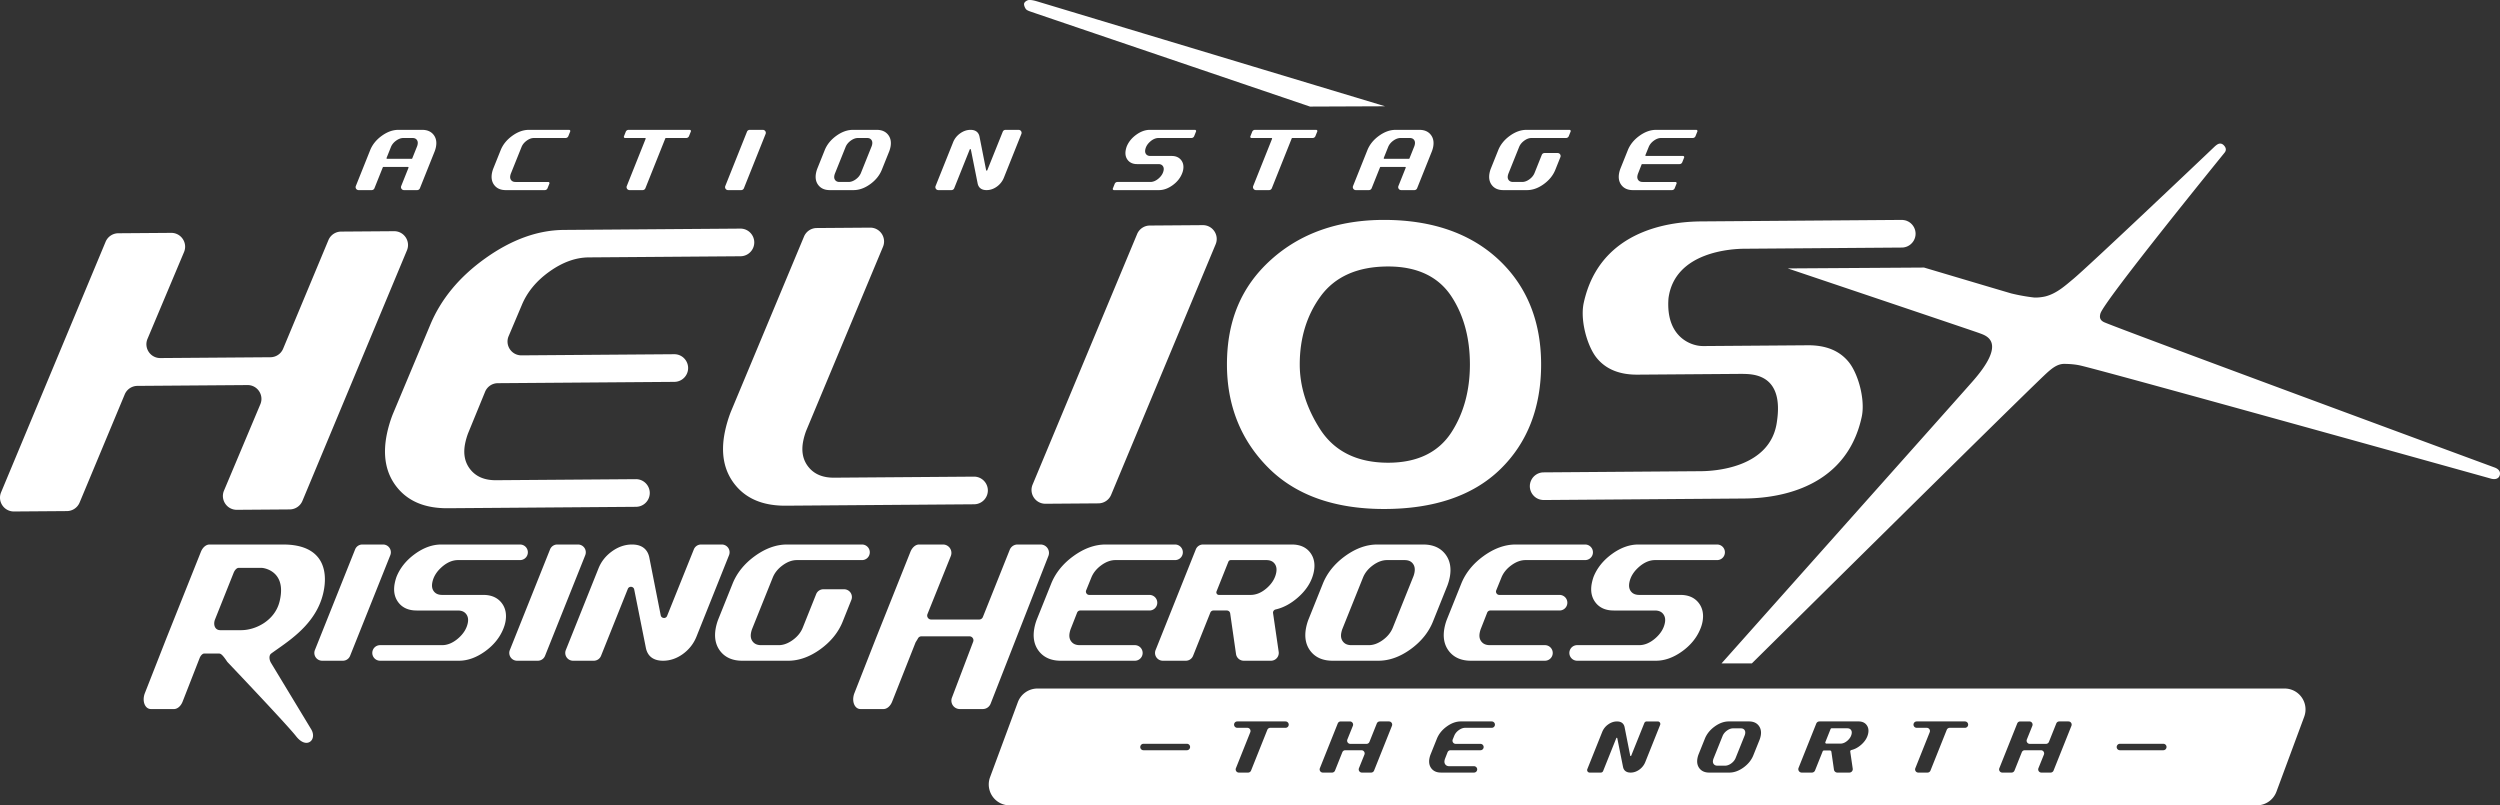 <svg xmlns="http://www.w3.org/2000/svg" viewBox="0 0 700 225.5"><rect x="0" y="0" width="700" height="225.5" fill="#333333" stroke="none"/><path fill="#fff" d="M518.251 204.35c.23.291.297.66.208 1.124-.135.704-.528 1.344-1.167 1.904-.645.563-1.3.837-2.005.837H511.4a.313.313 0 0 1-.263-.14.312.312 0 0 1-.032-.296l1.46-3.657a.317.317 0 0 1 .296-.2h4.371c.46 0 .793.14 1.018.427Zm-30.825-.412h-2.156c-.568 0-1.148.213-1.725.632-.583.424-.997.938-1.231 1.529l-2.544 6.338a2.991 2.991 0 0 0-.121.443c-.085.443-.015.799.216 1.086.23.284.562.422 1.018.422h2.147c.565 0 1.144-.212 1.718-.631.582-.424.996-.939 1.23-1.53l2.543-6.337c.05-.141.09-.285.117-.421.087-.459.02-.823-.206-1.11-.222-.283-.552-.42-1.006-.42ZM288.351 3.176c.82.3 35.068 11.93 78.447 26.666l21.03-.085C336.296 14.23 292.49 1.014 290.4.391c-.753-.224-1.56-.434-2.324-.383-.473.03-1.154.482-1.3.9-.15.43.13 1.118.421 1.561.226.344.733.553 1.156.707ZM698.49 130.901c-4.55-1.667-106.794-39.408-109.41-40.72-.995-.5-1.295-1.21-.966-2.38.982-3.488 33.469-43.433 34.777-45.064.532-.663.405-1.342-.125-1.948-.536-.615-1.194-.78-1.91-.34-.354.216-.67.506-.972.795-3.212 3.063-35.086 33.32-39.392 36.887-2.14 1.773-4.53 3.982-7.64 4.826-.857.232-2.555.443-3.435.335a53.547 53.547 0 0 1-6.199-1.115c-.334-.082-10.36-3.059-24.488-7.263l-38.15.245c27.965 9.424 52.577 17.713 53.612 18.108 1.83.698 8.184 2.306-2.223 13.928-1.65 1.906-41.831 46.983-69.935 78.55h8.493c33.028-32.653 79.785-78.886 82.896-81.597 1.294-1.128 2.752-2.29 4.633-2.262 1.416.021 2.856.119 4.238.41 5.871 1.242 112.29 30.907 115.142 31.713 1.3.367 2.236-.01 2.499-.965.26-.944-.26-1.71-1.445-2.143ZM40.744 197.685c-.62-.914-.688-2.34-.17-3.635l6.095-15.538 9.624-24.112c.511-1.18 1.43-1.937 2.368-1.937h20.656c4.415 0 7.638 1.15 9.583 3.418 1.798 2.098 2.444 5.161 1.867 8.858-1.368 8.766-8.395 13.705-13.045 16.974-.65.457-1.256.883-1.796 1.284-.691.513-.56 1.796-.002 2.671l11.24 18.582c.768 1.306.61 2.783-.363 3.442-.277.188-.62.302-1.01.302-.817 0-1.843-.5-2.921-1.885-2.495-3.205-19.056-20.61-19.223-20.784-1.321-1.985-1.81-2.332-2.323-2.332h-4.172c-.374 0-.929.439-1.263 1.277l-4.765 12.2c-.501 1.255-1.45 2.064-2.42 2.064H42.26c-.607 0-1.146-.302-1.517-.85ZM60.32 175.78c.296.438.77.669 1.37.669h5.793c4.27 0 9.501-2.804 10.789-7.999.772-3.114.49-5.551-.836-7.243-1.432-1.829-3.676-2.203-4.199-2.203h-6.433c-.492 0-1.064.573-1.391 1.393l-5.196 13.018c-.343.86-.304 1.767.102 2.366Zm179.097 21.904c.371.547.91.849 1.516.849h6.444c.97 0 1.919-.809 2.418-2.061l6.57-16.617.607-.983c.169-.425.575-.7 1.033-.7h13.445c.375 0 .711.179.922.49.21.31.25.689.105 1.05l-5.92 15.588a2.354 2.354 0 0 0 2.185 3.233h6.437c.97 0 1.828-.582 2.19-1.486l16.179-41.36a2.355 2.355 0 0 0-2.188-3.226h-6.445c-.97 0-1.828.582-2.188 1.481l-7.523 18.824c-.17.425-.576.7-1.033.7h-13.445c-.376 0-.712-.179-.922-.49-.21-.31-.25-.689-.11-1.037l6.532-16.245a2.354 2.354 0 0 0-2.186-3.233h-6.434c-.01 0-.018.005-.027.005l-.005-.004h-.24c-.97 0-1.919.808-2.418 2.06l-9.574 23.989-6.096 15.538c-.517 1.294-.45 2.72.17 3.635ZM88.392 184.047c.407.599 1.082.957 1.807.957H96c.9 0 1.696-.54 2.028-1.373l11.26-28.179a2.182 2.182 0 0 0-2.028-2.99h-5.801c-.899 0-1.694.54-2.027 1.373l-11.26 28.18a2.177 2.177 0 0 0 .22 2.032Zm28.25-13.108h11.545c1.045 0 1.803.316 2.317.966.52.659.68 1.474.485 2.49-.305 1.59-1.206 3.046-2.678 4.328-1.462 1.273-2.986 1.919-4.529 1.919h-17.356c-.898 0-1.694.538-2.028 1.37a2.182 2.182 0 0 0 2.027 2.991h22.08c2.426 0 4.882-.88 7.301-2.615 2.41-1.727 4.137-3.861 5.133-6.339.266-.653.46-1.293.576-1.901.412-2.149.036-3.966-1.115-5.401-1.16-1.44-2.857-2.17-5.046-2.17h-11.518c-1.047 0-1.806-.31-2.32-.95-.517-.644-.67-1.47-.469-2.526.306-1.598 1.207-3.062 2.678-4.35 1.46-1.279 2.981-1.927 4.52-1.927h17.372c.898 0 1.694-.539 2.027-1.37a2.18 2.18 0 0 0-2.027-2.99h-22.082c-2.46-.001-4.936.89-7.36 2.648-2.41 1.75-4.136 3.88-5.137 6.356a13.026 13.026 0 0 0-.519 1.88c-.412 2.153-.046 3.974 1.089 5.41 1.143 1.448 2.837 2.181 5.035 2.181Zm26.332 13.107c.407.6 1.083.958 1.808.958h5.8c.9 0 1.695-.54 2.028-1.373l11.26-28.179a2.181 2.181 0 0 0-2.027-2.99h-5.802c-.898 0-1.694.54-2.028 1.373l-11.26 28.18a2.175 2.175 0 0 0 .221 2.031Zm15.674 0c.407.6 1.083.958 1.808.958h5.802c.898 0 1.694-.538 2.028-1.372l7.5-18.738c.191-.48.624-.615.958-.586.337.03.734.245.835.75l3.259 16.315c.32 1.656 1.413 3.63 4.814 3.63 1.958 0 3.827-.633 5.554-1.883a10.964 10.964 0 0 0 3.78-4.798l9.144-22.87a2.181 2.181 0 0 0-2.027-2.99h-5.804c-.897 0-1.693.538-2.026 1.37l-7.48 18.611a.897.897 0 0 1-.96.585c-.337-.032-.734-.246-.834-.753l-3.207-16.253c-.35-1.624-1.473-3.56-4.827-3.56-1.962 0-3.852.646-5.616 1.919-1.756 1.266-3.03 2.886-3.788 4.813l-9.132 22.82a2.177 2.177 0 0 0 .22 2.032Zm41.77-8.22c-.504 2.63-.06 4.838 1.316 6.566 1.385 1.733 3.434 2.612 6.09 2.612h12.87c3.026 0 6.062-1.09 9.025-3.238 2.954-2.14 5.06-4.762 6.26-7.79l2.398-5.994c.27-.673.187-1.433-.22-2.032s-1.082-.958-1.807-.958h-5.802c-.898 0-1.694.539-2.027 1.372l-3.743 9.36c-.534 1.345-1.479 2.516-2.81 3.479-1.317.955-2.642 1.439-3.936 1.439h-4.904c-1.047 0-1.812-.317-2.34-.971-.53-.657-.694-1.47-.5-2.487.065-.34.16-.688.275-1.01l5.789-14.42c.535-1.35 1.48-2.524 2.81-3.488 1.318-.957 2.643-1.442 3.938-1.442h18.261c.899 0 1.695-.539 2.027-1.371a2.181 2.181 0 0 0-2.027-2.99h-21.03c-2.99 0-6.01 1.09-8.974 3.237-2.954 2.14-5.06 4.762-6.26 7.79l-4.03 10.04a14.481 14.481 0 0 0-.649 2.297Zm89.209 0c-.504 2.63-.062 4.839 1.316 6.565 1.384 1.734 3.433 2.613 6.09 2.613h20.726c.898 0 1.694-.539 2.028-1.372a2.182 2.182 0 0 0-2.027-2.99h-15.431c-1.044 0-1.807-.317-2.334-.97-.53-.658-.693-1.471-.498-2.488.065-.34.16-.688.277-1.015l1.818-4.633a.936.936 0 0 1 .875-.597h19.389c.898 0 1.693-.538 2.027-1.37a2.182 2.182 0 0 0-2.027-2.991h-16.86a.928.928 0 0 1-.779-.415.923.923 0 0 1-.09-.876l1.433-3.534c.536-1.35 1.481-2.523 2.81-3.487 1.318-.957 2.643-1.442 3.937-1.442h16.71c.898 0 1.693-.538 2.026-1.37a2.18 2.18 0 0 0-2.026-2.991H309.54c-2.991 0-6.01 1.09-8.974 3.237-2.954 2.14-5.06 4.762-6.26 7.79l-4.03 10.04a14.442 14.442 0 0 0-.65 2.297Zm33.937 6.188 11.26-28.18a2.174 2.174 0 0 1 2.027-1.371h24.867c2.227 0 3.935.733 5.074 2.18 1.131 1.436 1.5 3.24 1.095 5.359-.515 2.685-2.015 5.134-4.457 7.28-1.984 1.743-4.087 2.876-6.253 3.366a.924.924 0 0 0-.72 1.038l1.575 10.823a2.177 2.177 0 0 1-.51 1.74 2.179 2.179 0 0 1-1.65.755h-7.624a2.195 2.195 0 0 1-2.161-1.871l-1.636-11.388a.944.944 0 0 0-.93-.806h-3.755a.934.934 0 0 0-.872.591l-4.837 12.101a2.175 2.175 0 0 1-2.028 1.373h-6.437a2.182 2.182 0 0 1-2.028-2.99Zm17.138-15.754a.712.712 0 0 0 .599.318h8.83c1.6 0 3.09-.623 4.555-1.902 1.453-1.271 2.346-2.726 2.653-4.325.203-1.057.049-1.894-.472-2.557-.513-.653-1.27-.97-2.314-.97h-9.932a.72.72 0 0 0-.671.454l-3.32 8.311a.708.708 0 0 0 .072.671Zm25.64 7.268 4.027-10.038c1.201-3.029 3.308-5.65 6.26-7.79 2.965-2.148 5.983-3.237 8.974-3.237h12.92c2.658 0 4.708.879 6.091 2.611h.002c1.377 1.73 1.819 3.938 1.315 6.565a14.668 14.668 0 0 1-.65 2.297l-4.028 10.04c-1.2 3.027-3.308 5.649-6.26 7.79-2.964 2.148-6 3.238-9.024 3.238h-12.87c-2.657 0-4.707-.88-6.091-2.612-1.379-1.728-1.82-3.937-1.317-6.565.146-.757.365-1.53.65-2.299Zm9.715 6.143c.526.654 1.287.97 2.327.97h4.888c1.29 0 2.608-.484 3.921-1.44 1.329-.967 2.27-2.14 2.804-3.489l5.788-14.42c.114-.318.206-.648.266-.96.202-1.052.048-1.884-.47-2.542-.512-.65-1.266-.966-2.308-.966h-4.903c-1.294 0-2.619.485-3.936 1.442-1.33.965-2.275 2.138-2.809 3.487l-5.789 14.42a7 7 0 0 0-.274 1.01c-.196 1.018-.034 1.832.495 2.488Zm28.392-3.844c-.504 2.628-.062 4.837 1.317 6.564 1.383 1.734 3.433 2.613 6.09 2.613h20.727a2.178 2.178 0 0 0 1.807-3.404 2.18 2.18 0 0 0-1.807-.958H417.15c-1.043 0-1.807-.318-2.334-.97-.53-.66-.693-1.473-.497-2.487.066-.348.162-.696.278-1.017l1.816-4.632a.934.934 0 0 1 .875-.597h19.39c.897 0 1.692-.538 2.025-1.37a2.18 2.18 0 0 0-2.026-2.991H419.82a.93.93 0 0 1-.78-.415.925.925 0 0 1-.092-.876l1.436-3.534c.535-1.35 1.48-2.524 2.81-3.487 1.317-.957 2.642-1.442 3.937-1.442h16.71a2.178 2.178 0 0 0 1.807-3.404 2.18 2.18 0 0 0-1.807-.957H424.36c-2.99 0-6.009 1.089-8.974 3.237-2.952 2.141-5.06 4.762-6.26 7.79l-4.028 10.039a14.408 14.408 0 0 0-.65 2.298Zm42.338-7.068c1.141 1.446 2.834 2.18 5.034 2.18h11.543c1.047 0 1.805.316 2.318.965.52.661.68 1.476.485 2.491-.304 1.589-1.205 3.045-2.678 4.328-1.463 1.273-2.986 1.919-4.528 1.919h-17.357c-.899 0-1.694.538-2.027 1.37a2.182 2.182 0 0 0 2.027 2.991h22.08c2.425 0 4.881-.88 7.301-2.615 2.41-1.729 4.135-3.862 5.131-6.34a9.956 9.956 0 0 0 .576-1.9c.413-2.146.037-3.963-1.114-5.401-1.16-1.44-2.857-2.17-5.047-2.17h-11.517c-1.048 0-1.807-.31-2.32-.949-.517-.646-.67-1.472-.47-2.526.308-1.6 1.21-3.064 2.68-4.351 1.46-1.279 2.98-1.927 4.52-1.927h17.371a2.17 2.17 0 0 0 2.026-1.37 2.18 2.18 0 0 0-2.026-2.99h-22.083c-2.458-.001-4.934.89-7.36 2.649-2.411 1.75-4.135 3.88-5.136 6.355a13.09 13.09 0 0 0-.519 1.88c-.413 2.154-.046 3.975 1.09 5.41ZM84.678 140.253l29.268-70.157c1.069-2.562-.828-5.381-3.606-5.36l-14.831.11a3.876 3.876 0 0 0-3.549 2.383L79.273 97.645a3.876 3.876 0 0 1-3.549 2.382l-30.823.23c-2.783.022-4.68-2.807-3.602-5.37L51.53 70.574c1.079-2.563-.818-5.392-3.602-5.371l-14.81.11a3.876 3.876 0 0 0-3.548 2.383L.302 137.854c-1.068 2.561.829 5.38 3.607 5.36l14.83-.111a3.876 3.876 0 0 0 3.548-2.382l12.637-30.29a3.876 3.876 0 0 1 3.549-2.382l30.823-.231c2.783-.021 4.68 2.808 3.602 5.371l-10.18 24.186c-1.078 2.563.82 5.392 3.602 5.371l14.81-.11a3.876 3.876 0 0 0 3.548-2.383Zm96.955-.724c1.07-2.562-.827-5.383-3.606-5.362l-39.142.293c-3.128.024-5.5-.952-7.12-2.93-1.62-1.976-2.123-4.45-1.513-7.418.191-.931.462-1.863.813-2.798l4.76-11.616a3.876 3.876 0 0 1 3.558-2.405l49.444-.37a3.876 3.876 0 0 0 3.547-2.38c1.071-2.561-.826-5.383-3.605-5.363l-42.752.32c-2.787.021-4.684-2.815-3.598-5.379l3.685-8.702c1.513-3.653 4.099-6.784 7.764-9.393 3.664-2.61 7.315-3.929 10.957-3.956l42.522-.318a3.876 3.876 0 0 0 3.547-2.38c1.071-2.562-.826-5.383-3.605-5.363l-49.41.37c-7.288.055-14.594 2.692-21.925 7.907-7.332 5.218-12.509 11.476-15.53 18.775l-10.458 24.957a34.312 34.312 0 0 0-1.632 5.47c-1.254 6.102-.297 11.108 2.877 15.02 3.17 3.911 7.89 5.843 14.16 5.796l52.715-.395a3.875 3.875 0 0 0 3.547-2.38Zm94.665-.709c1.07-2.562-.827-5.383-3.606-5.362l-39.142.293c-3.13.023-5.502-.952-7.122-2.93-1.62-1.976-2.121-4.45-1.511-7.418.191-.93.461-1.863.813-2.798l21.508-51.506c1.07-2.562-.827-5.382-3.606-5.362l-14.957.112a3.876 3.876 0 0 0-3.548 2.38l-20.497 49.08a35.036 35.036 0 0 0-1.658 5.597c-1.237 6.019-.27 10.982 2.903 14.893 3.172 3.91 7.891 5.843 14.161 5.796l52.715-.395a3.875 3.875 0 0 0 3.547-2.38Zm34.815-.262L340.38 68.4c1.069-2.562-.829-5.381-3.607-5.36l-14.83.11a3.876 3.876 0 0 0-3.548 2.383l-29.268 70.158c-1.068 2.561.829 5.38 3.607 5.36l14.831-.111a3.876 3.876 0 0 0 3.548-2.382Zm210.308-26.968c.206 1.782.19 3.535-.126 5.071a33.611 33.611 0 0 1-.493 2.002c-5.608 20.06-26.761 20.879-32.516 20.923h-.01l-56.016.42a3.914 3.914 0 0 1-.624-.055c-.07-.012-.143-.02-.212-.035a3.835 3.835 0 0 1-.62-.178c-.054-.021-.104-.05-.156-.073-.092-.042-.186-.08-.274-.129-.017-.009-.033-.021-.05-.03a3.855 3.855 0 0 1-.708-.513c-.04-.037-.076-.08-.114-.118-.07-.07-.143-.14-.208-.215-.018-.021-.033-.045-.05-.066a3.958 3.958 0 0 1-.23-.302c-.032-.047-.057-.098-.087-.146-.05-.083-.103-.165-.148-.252l-.017-.038c-.02-.043-.037-.087-.057-.13-.039-.084-.08-.168-.113-.255-.018-.049-.03-.1-.045-.149l-.004-.014c-.01-.03-.017-.059-.027-.088-.02-.064-.043-.128-.059-.194-.017-.07-.025-.141-.037-.212-.015-.083-.035-.165-.044-.25-.006-.054-.005-.11-.008-.164-.008-.103-.017-.205-.016-.31 0-.051.01-.104.012-.156.006-.108.01-.216.025-.325.008-.057.022-.114.035-.17.019-.105.036-.21.065-.314.016-.06.042-.119.061-.178.033-.101.063-.203.105-.303s0-.001 0-.001v-.001c.03-.07.069-.131.101-.198.052-.106.1-.215.16-.315.006-.01.014-.018.02-.027a3.877 3.877 0 0 1 2.768-1.803c.026-.004.054-.003.08-.006.138-.016.277-.029.418-.03l44.177-.33h.002c3.142-.027 19.413-.708 21.155-13.867 1.985-13.098-6.417-13.323-9.386-13.371a4.62 4.62 0 0 0-.338-.011l-29.291.219c-5.095.038-8.924-1.54-11.49-4.737-.96-1.198-1.851-2.95-2.535-4.933a25.422 25.422 0 0 1-.61-2.046c-.444-1.748-.712-3.581-.728-5.31-.01-1.037.072-2.037.262-2.959.147-.688.312-1.355.493-2.002 5.607-20.06 26.761-20.878 32.516-20.922h.01l56.015-.42c.215-.002.421.024.625.055.07.011.143.02.212.035.214.044.423.1.62.178.054.02.103.05.156.073.092.041.186.08.274.128.017.01.032.022.05.031.255.145.494.316.707.512.041.038.076.08.115.118.07.07.143.14.208.215.018.022.033.045.05.067.08.097.16.196.23.301.031.047.057.098.086.147.051.083.104.165.149.251l.016.038.058.13c.038.085.08.168.112.256.018.048.031.099.046.149l.004.014c.01.029.017.059.027.088.02.064.043.128.059.193.016.07.024.142.037.213.015.083.034.165.044.25.006.053.004.109.008.164.007.102.017.205.016.309 0 .052-.01.105-.012.157-.006.108-.01.215-.025.324-.008.057-.022.114-.035.171-.019.105-.036.209-.065.313-.016.06-.042.12-.062.179-.033.1-.062.202-.104.303v.002c-.03.069-.069.13-.101.197-.052.107-.1.215-.16.315l-.02.028a3.877 3.877 0 0 1-2.768 1.803c-.026.003-.054.002-.08.005-.139.016-.278.03-.419.03l-44.177.331h-.001c-3.142.026-19.413.707-21.155 13.866-.844 10.93 6.417 13.323 9.386 13.372.118.008.231.012.337.011l29.292-.22c5.095-.037 8.924 1.54 11.489 4.738.961 1.198 1.852 2.95 2.536 4.932a24.955 24.955 0 0 1 1.202 5.244Zm-101.363 19.819c7.6-7.386 11.453-17.265 11.453-29.364 0-12.08-3.998-21.947-11.881-29.327-7.9-7.395-18.7-11.144-32.102-11.144-12.803 0-23.46 3.76-31.672 11.177-8.284 7.48-12.31 17.062-12.31 29.294 0 11.488 3.894 21.218 11.576 28.919 7.644 7.666 18.547 11.553 32.406 11.553 14 0 24.944-3.738 32.53-11.108Zm-13.64-48.382c3.422 5.223 5.156 11.622 5.156 19.018 0 7.276-1.73 13.654-5.144 18.959-3.657 5.678-9.627 8.558-17.744 8.558-8.654 0-15.074-3.171-19.083-9.425-3.766-5.874-5.676-11.961-5.676-18.092 0-7.33 1.954-13.735 5.809-19.038 4.046-5.569 10.421-8.392 18.95-8.392 8.107 0 14.073 2.83 17.732 8.412Zm-5.814-45.311c.716.897.946 2.044.684 3.408-.074.388-.187.79-.337 1.191l-4.156 10.392a.83.83 0 0 1-.775.524h-3.69a.833.833 0 0 1-.775-1.143l2.046-5.113a.165.165 0 0 0-.018-.158.166.166 0 0 0-.14-.074h-6.879a.167.167 0 0 0-.156.106l-2.344 5.858a.83.83 0 0 1-.775.524h-3.665a.833.833 0 0 1-.774-1.142l4.005-10.013c.623-1.57 1.714-2.929 3.244-4.037 1.536-1.115 3.102-1.68 4.654-1.68h6.69c1.379 0 2.443.457 3.161 1.357Zm-13.133 6.673a.165.165 0 0 0 .14.074h6.88a.172.172 0 0 0 .158-.106l1.366-3.418c.059-.166.107-.334.137-.495.104-.543.024-.97-.243-1.308-.264-.335-.654-.497-1.193-.497h-2.547c-.672 0-1.358.25-2.04.744-.688.497-1.178 1.102-1.454 1.796l-1.222 3.052a.166.166 0 0 0 .018.158Zm34.87 4.264 2.998-7.468c.276-.696.764-1.302 1.453-1.8.678-.495 1.362-.746 2.031-.746h9.665a.829.829 0 0 0 .773-.524l.52-1.3a.332.332 0 0 0-.308-.455H427.39c-1.552 0-3.117.564-4.655 1.679-1.53 1.11-2.622 2.469-3.243 4.038l-2.086 5.198a7.33 7.33 0 0 0-.337 1.192c-.263 1.365-.032 2.512.684 3.408.719.9 1.782 1.356 3.16 1.356h6.664c1.57 0 3.145-.565 4.681-1.68 1.53-1.108 2.622-2.467 3.245-4.038l1.41-3.522a.83.83 0 0 0-.775-1.142h-3.665a.828.828 0 0 0-.775.524l-2.015 5.038c-.276.696-.764 1.3-1.451 1.798-.68.493-1.363.742-2.031.742h-2.54c-.539 0-.933-.163-1.205-.498-.272-.338-.356-.756-.256-1.28a3.5 3.5 0 0 1 .142-.52Zm52.891-12.148a.332.332 0 0 0-.275-.146h-11.28c-1.552 0-3.118.565-4.654 1.68-1.53 1.11-2.622 2.468-3.244 4.038l-2.087 5.198c-.148.399-.261.8-.336 1.192-.263 1.365-.032 2.512.684 3.408.718.9 1.782 1.356 3.16 1.356h10.941a.829.829 0 0 0 .775-.525l.521-1.3a.332.332 0 0 0-.308-.455h-9.185c-.538 0-.931-.163-1.201-.497-.273-.34-.356-.758-.256-1.28a3.48 3.48 0 0 1 .144-.524l1.017-2.594a.17.17 0 0 1 .157-.108h10.458a.828.828 0 0 0 .774-.524l.52-1.3a.332.332 0 0 0-.308-.455h-10.38c-.077 0-.12-.047-.14-.075s-.046-.085-.016-.159l.913-2.25c.276-.697.765-1.303 1.453-1.8.679-.495 1.362-.746 2.03-.746h8.862a.83.83 0 0 0 .774-.524l.52-1.3a.332.332 0 0 0-.033-.31Zm-353.847 1.211c.716.897.946 2.044.685 3.408a7.487 7.487 0 0 1-.337 1.19l-4.157 10.393a.828.828 0 0 1-.774.524h-3.691a.833.833 0 0 1-.775-1.142l2.046-5.114a.166.166 0 0 0-.017-.157.165.165 0 0 0-.14-.075h-6.879a.167.167 0 0 0-.157.106l-2.344 5.858a.83.83 0 0 1-.774.524h-3.666a.833.833 0 0 1-.773-1.142l4.004-10.012c.623-1.572 1.715-2.93 3.244-4.038 1.537-1.115 3.102-1.68 4.654-1.68h6.69c1.379 0 2.443.457 3.161 1.357Zm-13.132 6.673a.166.166 0 0 0 .14.074h6.88c.07 0 .131-.041.157-.106l1.367-3.418c.059-.166.106-.335.137-.496.103-.542.024-.97-.244-1.307-.264-.335-.654-.497-1.192-.497h-2.548c-.672 0-1.358.25-2.04.744-.689.497-1.178 1.102-1.453 1.796l-1.222 3.052a.167.167 0 0 0 .018.158Zm51.098-8.03h-11.28c-1.552 0-3.118.565-4.654 1.68-1.53 1.11-2.622 2.468-3.244 4.037l-2.087 5.199c-.148.399-.261.8-.336 1.192-.263 1.365-.032 2.512.684 3.408.718.9 1.782 1.356 3.16 1.356h10.941a.829.829 0 0 0 .775-.525l.521-1.3a.332.332 0 0 0-.308-.455h-9.186c-.537 0-.93-.163-1.2-.498-.273-.338-.356-.757-.256-1.279.034-.177.082-.354.142-.522l2.997-7.467c.276-.697.764-1.302 1.453-1.8.679-.495 1.361-.746 2.03-.746h8.862a.83.83 0 0 0 .774-.524l.52-1.3a.332.332 0 0 0-.308-.456Zm33.568 1.756.522-1.3a.332.332 0 0 0-.308-.455h-17.139a.832.832 0 0 0-.775.524l-.519 1.3a.334.334 0 0 0 .31.455h5.611c.078 0 .122.047.14.075a.163.163 0 0 1 .017.157l-5.28 13.219a.831.831 0 0 0 .775 1.141h3.664a.83.83 0 0 0 .775-.524l5.578-13.961a.17.17 0 0 1 .157-.107h5.698a.83.83 0 0 0 .774-.523Zm21.366-1.39a.834.834 0 0 0-.69-.366h-3.665a.83.83 0 0 0-.776.525L203.08 52.09a.832.832 0 0 0 .775 1.142h3.664a.83.83 0 0 0 .775-.524l6.077-15.206a.832.832 0 0 0-.085-.776Zm34.721 5.589-2.088 5.2c-.622 1.57-1.714 2.928-3.244 4.038-1.537 1.114-3.112 1.68-4.681 1.68h-6.664c-1.378 0-2.442-.457-3.161-1.357-.716-.896-.947-2.043-.684-3.408a7.52 7.52 0 0 1 .337-1.191l2.086-5.2c.622-1.568 1.713-2.927 3.244-4.037 1.537-1.115 3.103-1.68 4.654-1.68h6.69c1.38 0 2.443.457 3.162 1.357.716.897.946 2.044.684 3.408a7.766 7.766 0 0 1-.335 1.19Zm-7.935 6.09 2.996-7.465c.06-.166.107-.336.138-.497.103-.54.025-.968-.242-1.307-.262-.334-.65-.496-1.186-.496h-2.54c-.668 0-1.352.251-2.032.745-.687.499-1.175 1.105-1.45 1.8l-2.998 7.469c-.06.167-.108.344-.142.522-.1.522-.017.94.255 1.279.27.335.662.497 1.198.497h2.53c.666 0 1.347-.25 2.024-.743.686-.5 1.173-1.107 1.449-1.802v-.002Zm44.14-12.045h-3.665a.83.83 0 0 0-.775.523l-4.335 10.79c-.042.104-.133.107-.173.105a.162.162 0 0 1-.15-.136l-1.861-9.43c-.183-.845-.768-1.852-2.51-1.852-1.017 0-1.998.336-2.915.996-.912.657-1.573 1.498-1.964 2.498l-4.898 12.236a.83.83 0 0 0 .774 1.142h3.666a.83.83 0 0 0 .774-.524l4.344-10.854c.042-.105.13-.105.172-.105a.163.163 0 0 1 .152.135l1.89 9.46c.166.862.734 1.888 2.503 1.888 1.016 0 1.986-.329 2.882-.976a5.668 5.668 0 0 0 1.96-2.488v-.002l4.903-12.263a.83.83 0 0 0-.774-1.142Zm49.374 0h-12.628c-1.277 0-2.56.463-3.817 1.374-1.251.909-2.146 2.013-2.663 3.296a6.66 6.66 0 0 0-.27.976c-.214 1.12-.024 2.065.566 2.81.593.752 1.473 1.133 2.616 1.133h5.978c.538 0 .927.162 1.19.497.268.337.35.757.25 1.281-.159.823-.623 1.575-1.384 2.235-.753.657-1.54.99-2.337.99h-9.196a.83.83 0 0 0-.773.524l-.522 1.301a.332.332 0 0 0 .308.455h12.629c1.26 0 2.533-.456 3.786-1.355 1.25-.897 2.144-2.003 2.66-3.287.138-.336.24-.668.3-.986.214-1.115.02-2.06-.58-2.806-.6-.748-1.481-1.128-2.62-1.128h-5.965c-.539 0-.929-.16-1.193-.487-.266-.332-.345-.757-.242-1.3.16-.827.625-1.583 1.384-2.248.755-.66 1.54-.995 2.335-.995h9.203a.83.83 0 0 0 .775-.524l.52-1.3a.334.334 0 0 0-.31-.455Zm33.732 1.756.522-1.3a.332.332 0 0 0-.308-.455h-17.138a.83.83 0 0 0-.774.524l-.52 1.3a.332.332 0 0 0 .308.455h5.612c.078 0 .122.047.14.075a.165.165 0 0 1 .017.157l-5.279 13.218a.835.835 0 0 0 .774 1.142h3.664a.83.83 0 0 0 .775-.524l5.577-13.961a.172.172 0 0 1 .158-.106h5.698a.828.828 0 0 0 .774-.524Zm276.867 162.552L637.4 221.68a5.877 5.877 0 0 1-5.492 3.82H282.707a5.853 5.853 0 0 1-5.493-7.88l7.784-21.013a5.877 5.877 0 0 1 5.492-3.82h349.201a5.853 5.853 0 0 1 5.493 7.88Zm-312.847 7.593h-12.16a.893.893 0 0 0-.83.563l-.01.023a.892.892 0 0 0 .831 1.22h12.16a.893.893 0 0 0 .83-.563l.009-.022a.892.892 0 0 0-.83-1.22Zm27.613-6.257h-13.516a.893.893 0 0 0-.83.561v.001a.892.892 0 0 0 .83 1.223h2.82a.892.892 0 0 1 .83 1.223l-4.031 10.09a.892.892 0 0 0 .83 1.222h2.58a.893.893 0 0 0 .83-.561l4.56-11.413a.893.893 0 0 1 .829-.561h4.268a.893.893 0 0 0 .829-.56v-.001a.892.892 0 0 0-.829-1.224Zm28.969 0h-2.581a.893.893 0 0 0-.83.562l-2.06 5.156a.893.893 0 0 1-.83.561h-4.527a.892.892 0 0 1-.829-1.225l1.544-3.829a.892.892 0 0 0-.829-1.225h-2.576a.893.893 0 0 0-.83.561l-5.009 12.537a.892.892 0 0 0 .83 1.222h2.58a.893.893 0 0 0 .83-.561l2.05-5.134a.893.893 0 0 1 .83-.562h4.529a.892.892 0 0 1 .828 1.226l-1.534 3.806a.892.892 0 0 0 .828 1.225h2.577a.893.893 0 0 0 .83-.561l5.008-12.536a.892.892 0 0 0-.83-1.223Zm28.768 0h-8.664c-1.315 0-2.643.48-3.947 1.426-1.301.943-2.228 2.098-2.757 3.431l-1.792 4.464c-.126.34-.223.68-.286 1.01-.22 1.146-.027 2.108.57 2.857.6.751 1.49 1.132 2.648 1.132h9.22a.893.893 0 1 0 0-1.784h-6.864c-.49 0-.849-.15-1.1-.46-.25-.313-.329-.696-.238-1.17.032-.161.075-.315.129-.466l.71-1.81a.893.893 0 0 1 .831-.566h8.353a.893.893 0 1 0 0-1.785h-6.909a.892.892 0 0 1-.828-1.227l.417-1.025c.244-.615.673-1.15 1.276-1.586.601-.435 1.205-.656 1.798-.656h7.433a.893.893 0 0 0 .83-.56v-.002a.892.892 0 0 0-.83-1.223Zm47.082.31a.707.707 0 0 0-.586-.31h-3.11a.705.705 0 0 0-.658.444l-3.68 9.158c-.035.088-.113.091-.147.09a.138.138 0 0 1-.128-.116l-1.579-8.005c-.155-.717-.65-1.571-2.13-1.571-.863 0-1.696.284-2.474.845a4.7 4.7 0 0 0-1.668 2.12l-4.157 10.386a.705.705 0 0 0 .658.97h3.111c.291 0 .549-.175.657-.445l3.688-9.213c.035-.089.11-.09.146-.09.032.004.109.02.128.115l1.604 8.03c.141.731.624 1.602 2.124 1.602.863 0 1.686-.279 2.447-.829a4.81 4.81 0 0 0 1.663-2.11v-.002l4.162-10.41a.704.704 0 0 0-.07-.659Zm27.647.841c-.61-.763-1.513-1.151-2.683-1.151h-5.679c-1.316 0-2.645.48-3.95 1.425-1.3.943-2.226 2.096-2.753 3.428l-1.771 4.412a6.373 6.373 0 0 0-.286 1.012c-.223 1.158-.027 2.132.58 2.893.611.763 1.514 1.15 2.684 1.15h5.656c1.332 0 2.669-.479 3.973-1.425 1.299-.942 2.225-2.095 2.754-3.428l1.772-4.413c.125-.343.22-.683.284-1.01.222-1.157.027-2.131-.58-2.893Zm30.203-.192c-.501-.636-1.253-.959-2.233-.959h-10.943a.957.957 0 0 0-.892.604l-4.955 12.4a.957.957 0 0 0 .892 1.316h2.833a.957.957 0 0 0 .892-.604l2.129-5.325a.411.411 0 0 1 .384-.26h1.652c.204 0 .38.152.41.354l.72 5.012c.067.47.476.823.95.823h3.356a.959.959 0 0 0 .95-1.097l-.693-4.763a.407.407 0 0 1 .317-.457c.953-.216 1.879-.714 2.752-1.482 1.075-.944 1.735-2.022 1.961-3.203.179-.933.016-1.726-.482-2.359Zm27.57-.959h-13.516a.893.893 0 0 0-.83.561v.001a.892.892 0 0 0 .83 1.223h2.82a.892.892 0 0 1 .83 1.223l-4.031 10.09a.892.892 0 0 0 .83 1.222h2.58a.893.893 0 0 0 .83-.561l4.56-11.413a.893.893 0 0 1 .829-.561h4.268a.893.893 0 0 0 .829-.56v-.001a.892.892 0 0 0-.829-1.224Zm28.984 0h-2.58a.893.893 0 0 0-.83.562l-2.06 5.156a.893.893 0 0 1-.83.561h-4.527a.892.892 0 0 1-.829-1.225l1.543-3.829a.892.892 0 0 0-.828-1.225h-2.577a.893.893 0 0 0-.83.561l-5.008 12.537a.892.892 0 0 0 .83 1.222h2.58a.893.893 0 0 0 .83-.561l2.05-5.134a.893.893 0 0 1 .83-.562h4.529a.892.892 0 0 1 .828 1.226l-1.535 3.806a.892.892 0 0 0 .829 1.225h2.577a.893.893 0 0 0 .829-.561l5.009-12.536a.892.892 0 0 0-.83-1.223Zm26.563 6.257h-12.16a.893.893 0 0 0-.83.563l-.01.023a.892.892 0 0 0 .831 1.22h12.16a.893.893 0 0 0 .83-.563l.009-.022a.892.892 0 0 0-.83-1.22Z"/></svg>